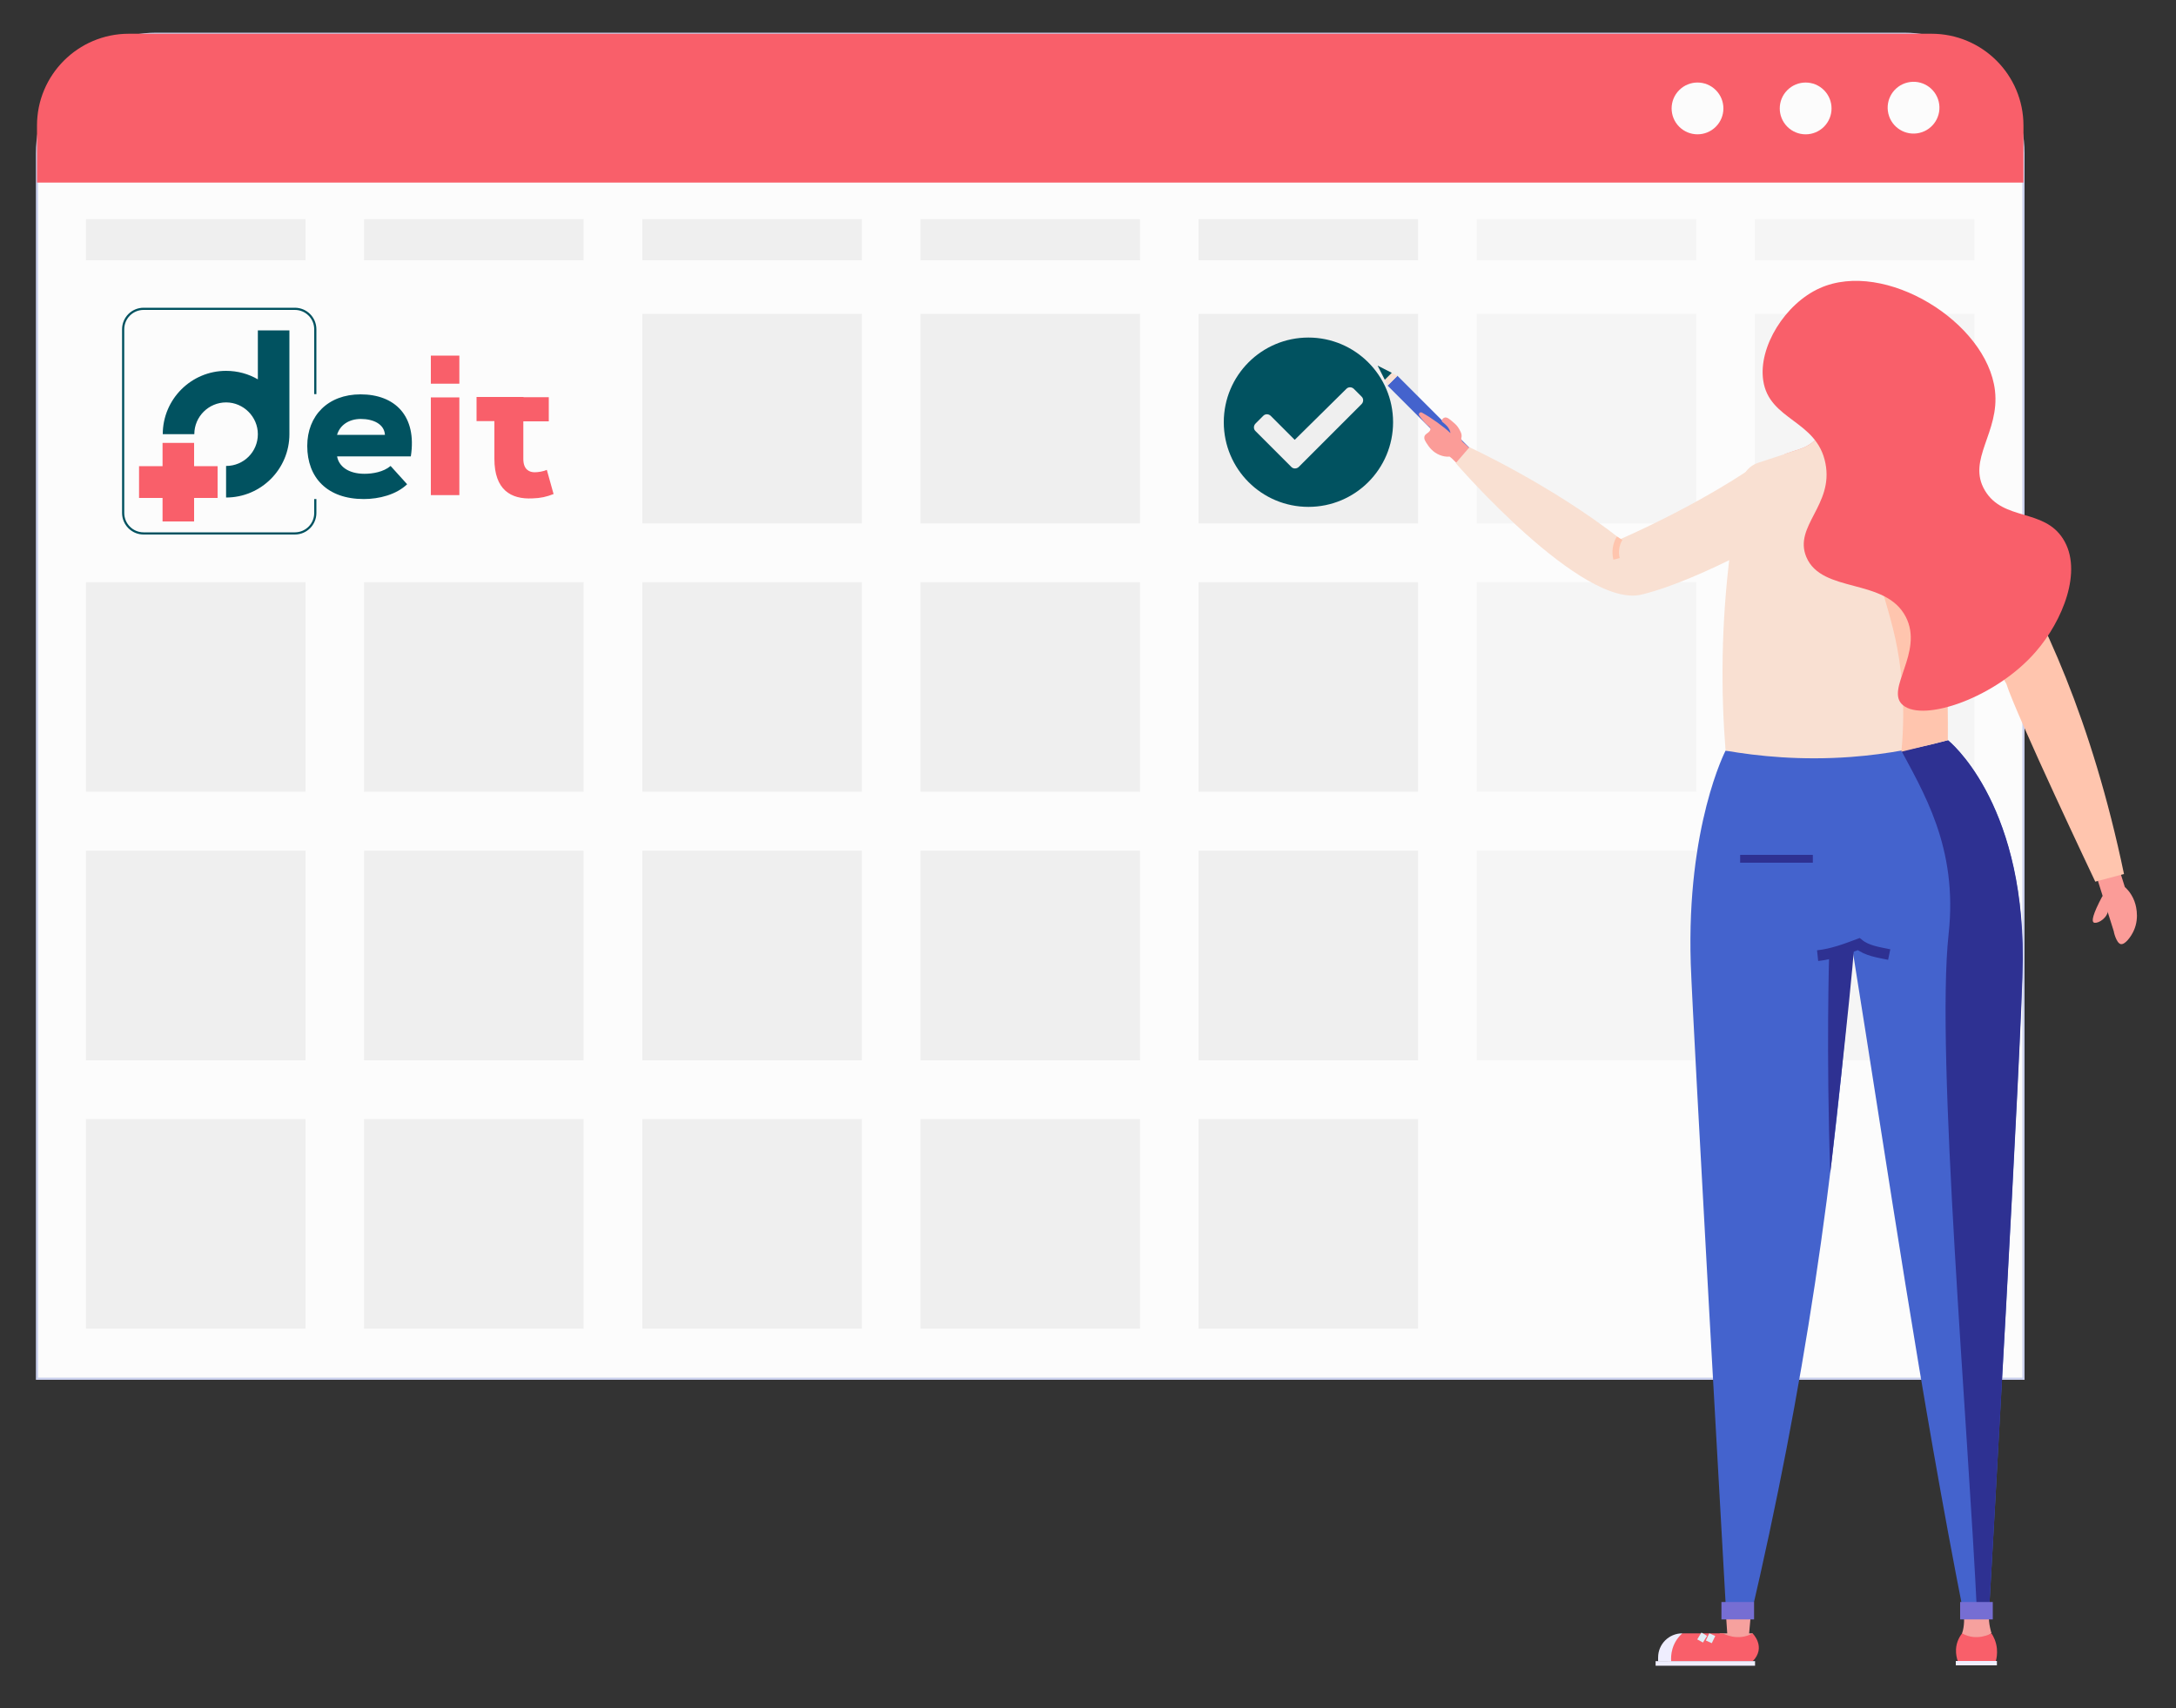 <?xml version="1.0" encoding="utf-8"?>
<!-- Generator: Adobe Illustrator 24.0.0, SVG Export Plug-In . SVG Version: 6.00 Build 0)  -->
<svg version="1.1" id="Layer_1" xmlns="http://www.w3.org/2000/svg" xmlns:xlink="http://www.w3.org/1999/xlink" x="0px" y="0px"
	 viewBox="0 0 1000 785" style="enable-background:new 0 0 1000 785;" xml:space="preserve">
<rect x="0" y="0" width="1000" height="785" fill="#333333" stroke="none"/>
<style type="text/css">
	.st0{fill:#FCFCFC;stroke:#CAD0ED;stroke-miterlimit:10;}
	.st1{fill:#F95F6A;}
	.st2{fill:#FCFCFC;}
	.st3{fill:#F5F5F5;}
	.st4{fill:#EFEFEF;}
	.st5{fill:#4463CD;}
	.st6{fill:#F9E0D2;}
	.st7{fill:#015260;}
	.st8{fill:#F6A19E;}
	.st9{fill:#FF9549;}
	.st10{fill:#FB9C98;}
	.st11{fill:#FFC5AE;}
	.st12{fill:#2D2B2C;}
	.st13{fill:#2E3192;}
	.st14{fill:#EFEEFE;}
	.st15{fill:none;stroke:#FFC5AE;stroke-width:2.991;stroke-miterlimit:10;}
	.st16{fill:none;stroke:#E1EEF7;stroke-width:2.991;stroke-miterlimit:10;}
	.st17{fill:#766ED3;}
	.st18{fill:none;stroke:#1894A8;stroke-width:2.991;stroke-miterlimit:10;}
	.st19{fill:none;stroke:#2E3192;stroke-width:4.934;stroke-miterlimit:10;}
	.st20{enable-background:new    ;}
	.st21{fill:none;stroke:#015260;}
</style>
<path class="st0" d="M929.9,633.5H17V70.4c0-30.3,24.6-54.9,54.9-54.9H875c30.3,0,54.9,24.6,54.9,54.9V633.5z"/>
<path class="st1" d="M887.6,15.5H59.2C35.9,15.5,17,34.4,17,57.7v26.2h912.9V57.7C929.9,34.4,911,15.5,887.6,15.5z"/>
<ellipse transform="matrix(0.973 -0.23 0.23 0.973 12.107 203.431)" class="st2" cx="879.6" cy="49.7" rx="11.9" ry="11.9"/>
<ellipse transform="matrix(0.707 -0.707 0.707 0.707 207.925 601.426)" class="st2" cx="829.9" cy="49.7" rx="11.9" ry="11.9"/>
<ellipse transform="matrix(0.707 -0.707 0.707 0.707 193.368 566.282)" class="st2" cx="780.2" cy="49.7" rx="11.9" ry="11.9"/>
<g>
	<g>
		<rect x="806.5" y="100.7" class="st3" width="100.9" height="18.9"/>
	</g>
	<g>
		<rect x="678.6" y="100.7" class="st3" width="100.9" height="18.9"/>
	</g>
	<g>
		<rect x="550.8" y="100.7" class="st4" width="100.9" height="18.9"/>
	</g>
	<g>
		<rect x="423" y="100.7" class="st4" width="100.9" height="18.9"/>
	</g>
	<g>
		<rect x="295.2" y="100.7" class="st4" width="100.9" height="18.9"/>
	</g>
	<g>
		<rect x="167.3" y="100.7" class="st4" width="100.9" height="18.9"/>
	</g>
	<g>
		<rect x="39.5" y="100.7" class="st4" width="100.9" height="18.9"/>
	</g>
</g>
<g>
	<g>
		<rect x="806.5" y="144.2" class="st3" width="100.9" height="96.3"/>
	</g>
	<g>
		<rect x="678.6" y="144.2" class="st3" width="100.9" height="96.3"/>
	</g>
	<g>
		<rect x="550.8" y="144.2" class="st4" width="100.9" height="96.3"/>
	</g>
	<g>
		<rect x="423" y="144.2" class="st4" width="100.9" height="96.3"/>
	</g>
	<g>
		<rect x="295.2" y="144.2" class="st4" width="100.9" height="96.3"/>
	</g>
</g>
<g>
	<g>
		<rect x="806.5" y="267.5" class="st3" width="100.9" height="96.3"/>
	</g>
	<g>
		<rect x="678.6" y="267.5" class="st3" width="100.9" height="96.3"/>
	</g>
	<g>
		<rect x="550.8" y="267.5" class="st4" width="100.9" height="96.3"/>
	</g>
	<g>
		<rect x="423" y="267.5" class="st4" width="100.9" height="96.3"/>
	</g>
	<g>
		<rect x="295.2" y="267.5" class="st4" width="100.9" height="96.3"/>
	</g>
	<g>
		<rect x="167.3" y="267.5" class="st4" width="100.9" height="96.3"/>
	</g>
	<g>
		<rect x="39.5" y="267.5" class="st4" width="100.9" height="96.3"/>
	</g>
</g>
<g>
	<rect x="806.5" y="390.9" class="st3" width="100.9" height="96.3"/>
</g>
<g>
	<rect x="678.6" y="390.9" class="st3" width="100.9" height="96.3"/>
</g>
<g>
	<rect x="550.8" y="390.9" class="st4" width="100.9" height="96.3"/>
</g>
<g>
	<rect x="423" y="390.9" class="st4" width="100.9" height="96.3"/>
</g>
<g>
	<rect x="295.2" y="390.9" class="st4" width="100.9" height="96.3"/>
</g>
<g>
	<rect x="39.5" y="390.9" class="st4" width="100.9" height="96.3"/>
</g>
<g>
	<g>
		<rect x="550.8" y="514.2" class="st4" width="100.9" height="96.3"/>
	</g>
	<g>
		<rect x="423" y="514.2" class="st4" width="100.9" height="96.3"/>
	</g>
	<g>
		<rect x="295.2" y="514.2" class="st4" width="100.9" height="96.3"/>
	</g>
	<g>
		<rect x="167.3" y="514.2" class="st4" width="100.9" height="96.3"/>
	</g>
	<g>
		<rect x="39.5" y="514.2" class="st4" width="100.9" height="96.3"/>
	</g>
</g>
<g>
	<g>
		
			<rect x="655.9" y="167" transform="matrix(0.707 -0.707 0.707 0.707 55.88 522.828)" class="st5" width="6.4" height="53.9"/>
		<polygon class="st6" points="633.1,168 637.8,177.1 642.2,172.7 		"/>
		<polygon class="st7" points="633.1,168 636.4,174.5 639.6,171.3 		"/>
	</g>
	<path class="st8" d="M856.6,196.3l0.2-20.1l-20-1l-0.3,22.5c-0.4,4.1-5.4,7.3-9.3,8.6l-7,2.3c0.7,6.2,7.1,20.4,13.2,21.3
		c11.5,1.7,25.8-17.7,32.3-23.7l0,0C861.4,205,856.9,200.8,856.6,196.3z"/>
	<path class="st6" d="M827.3,206.3l-7,2.3c0,0.3,0.1,0.6,0.2,1h41.9c1.3-1.4,2.4-2.5,3.3-3.4c-3.2-0.9-6.6-3.5-8.2-6.6h-21.5
		C834.6,202.7,830.6,205.2,827.3,206.3z"/>
	<path class="st9" d="M853.9,201.2h-17.2c-0.8,0-1.5-0.7-1.5-1.5l0,0c0-0.8,0.7-1.5,1.5-1.5h17.2c0.8,0,1.5,0.7,1.5,1.5l0,0
		C855.4,200.5,854.8,201.2,853.9,201.2z"/>
	<path class="st10" d="M669.7,213.1c-0.5-0.5-1.1-1.1-1.6-1.6c-0.6-0.6-1.2-1.2-1.9-1.7c-3,0.3-6.3-1.1-8.4-3.3
		c-0.9-0.9-1.6-1.9-2.3-3c-0.3-0.5-0.6-1-0.8-1.5c-0.2-0.5-0.2-1.2,0-1.7c0.3-0.7,1.1-1.1,1.7-1.6c0.6-0.5,1.2-1.2,0.9-2
		c-0.2-0.5-0.6-0.8-1-1.1c-1.1-0.8-2.9-2.9-4.1-4.7c-0.5-0.8,0.4-1.8,1.3-1.3c4.5,2.5,9.9,6.4,13.1,9.4c-0.1-0.5-0.3-1.3-0.8-2.1
		c-0.5-0.9-1.2-1.5-1.5-1.8c-1.1-1.1-1.7-1.2-1.7-1.7c0-0.6,0.5-1.3,1.2-1.5c1.1-0.4,2.3,0.6,3.9,2c1.1,0.9,2.1,1.8,2.9,3.3
		c0.7,1.3,1.2,2.2,1.1,3.3c-0.1,0.6-0.3,1.1,0,1.8c0.2,0.5,0.6,0.9,1,1.2c1,0.9,2,1.8,3,2.8C673.6,208.5,671.6,210.8,669.7,213.1z"
		/>
	<path class="st8" d="M902.6,742.5c0,0,0.3,4.7-0.9,7.9c-1.2,3.3,8.7,3.8,8.8,3.7c0.1-0.1,4.7-3.7,4.7-3.7s-1.4-4.1-1.2-8.5"/>
	<rect x="790.3" y="750.5" class="st8" width="15.1" height="3.7"/>
	<path class="st10" d="M974.2,400.3l2.3,7.3c0,0,2.8,2.2,4.4,6.5c0.3,0.8,2.6,7.1-0.3,13.5c-1.3,2.9-4.1,6.6-6,6.2
		c-2.1-0.5-3.3-6-3.2-5.9l0,0l-7.3-23.2L974.2,400.3z"/>
	<path class="st10" d="M966.2,411.7c-4.7,8.8-4.9,11.5-4.1,12.1c1.1,0.9,5.5-1,6.6-4.8C969.5,416.3,968.5,413.4,966.2,411.7z"/>
	<path class="st11" d="M885.1,207.7c0,0,61.4,52.1,91,193.9l-13.2,3.5c0,0-36.1-76-40.9-91l-56.3-93.3L885.1,207.7z"/>
	<path class="st5" d="M895.1,340.1c0,0,34.6,27.2,34.4,100.3c-0.1,32.7-15.5,301.5-15.5,301.5l-11.4,0.6
		c-20.2-102.3-34.7-202.9-51.4-307c-2.4-0.3-14.6-1.2-16.7-3.7c-4.6-5.5-0.1-15-0.2-19.1c-0.4-16.7-0.5-55,0.6-69.1
		C848.3,344.7,882.5,341.3,895.1,340.1z"/>
	<path class="st5" d="M793,344.9c0,0-18,34.6-16,97.8c0.9,27.4,16.4,300.8,16.4,300.8c2,0.4,3.9,0.7,5.9,1.1
		c1.7-0.4,4.7,0.5,5.1-1.2c24.5-104.8,39-202.1,46.9-307.9c-1.8-22.3-7.4-69.5-9.2-91.8L793,344.9z"/>
	<path class="st12" d="M776.9,359.8"/>
	<path class="st13" d="M895.5,429.2c-6,54.9,9,225.8,13.1,313l5.4-0.3c0,0,15.5-268.8,15.6-301.5c0.2-73.1-34.4-100.3-34.4-100.3
		c-5.1,0.5-13.6,1.3-22.9,2.1C883.8,363.8,899.9,389.2,895.5,429.2z"/>
	<path class="st6" d="M793,344.9c-2.1-26.5-2.2-57.5,2.2-91.8c1.4-11.2,3.2-21.9,5.2-32c0.8-3.9,3.6-7.1,7.4-8.4
		c3.8-1.2,7.5-2.5,11.3-3.7c17-5.6,35.2-6,52.4-1.2l0,0c5.8,1.6,10.2,6.3,11.5,12.2c3.6,16.9,6.8,35.7,9,56.1
		c2.5,23.3,3.4,44.8,3.2,64c-12.2,3.3-27.2,6.4-44.5,7.7C827.7,349.5,808,347.5,793,344.9z"/>
	<path class="st11" d="M882.9,219.9c-1.3-5.9-5.7-10.6-11.5-12.2c1.1,2.9,2.3,5.8,3.4,8.7c-0.4,2.9-0.8,5.9-1.2,8.8
		c-2.7,1.5-6.8,4.3-9.8,9c-9.2,14.7,1.6,33.6,7.2,59.2c2.5,11.5,5,29.1,2.8,52c3.4-0.8,6.8-1.7,10.2-2.5c3.7-0.9,7.4-1.8,11.1-2.8
		c0.2-19.2-0.7-40.7-3.2-64C889.7,255.7,886.5,236.9,882.9,219.9z"/>
	<path class="st8" d="M836.8,154.6c-0.7,0.5-6.2,4.6-7.6,11.6c-1.8,9.4,4,22,13.4,23c9.1,1,17.5-9,18.2-18.5
		c0.6-8.4-4.6-18.3-12.3-19.7C843.1,150.1,838.3,153.6,836.8,154.6z"/>
	<path class="st8" d="M865.7,169.1c0.2-2.4-1.6-4.6-4-4.8c-2.4-0.2-4.6,1.6-4.8,4c-0.2,2.4,1.6,4.6,4,4.8
		C863.4,173.3,865.5,171.5,865.7,169.1z"/>
	<path class="st1" d="M935.6,299.4c12.2-14,21.8-37.2,12.5-51.8c-8.9-14.1-27.5-8.1-35.9-22.2c-8.5-14.2,6.9-26.6,4.6-46
		c-3.7-31.4-50.7-60.4-80.5-47c-15.9,7.1-28.3,27-26,42.4c2.7,18.5,24.7,18.1,28.6,38.1c3.8,19.2-14.7,28.8-8.8,43
		c7.1,17,36.3,9.4,45.7,27.5c8.5,16.4-9.8,33.5-1.3,40.6C884,332,917.4,320.5,935.6,299.4z"/>
	<path class="st6" d="M824.4,241.4c0,0-41.4,24.8-70,31.8c-27.4,6.7-85.4-60.4-85.4-60.4l6.3-7.3c0,0,37.8,17.4,69.4,42.2
		c0,0,33.7-14.4,62.3-34L824.4,241.4z"/>
	<path class="st1" d="M805.4,750.5c0,0,6.5,6.3,0,12.9h-39c-0.2-0.8-1-4.6,1.2-8.3c1.8-3,4.6-4.2,5.5-4.6c6.2,0,12.4,0,18.7,0
		C791.8,750.5,798.5,754.4,805.4,750.5z"/>
	
		<rect x="760.8" y="763.3" transform="matrix(-1 -1.224647e-16 1.224647e-16 -1 1567.348 1528.673)" class="st14" width="45.7" height="2.1"/>
	<path class="st14" d="M773.1,750.5c-6.1,0-11.1,4.9-11.1,11.1v1.8h6c-0.1-1.3-0.1-3.4,0.6-5.8C769.7,753.8,772,751.5,773.1,750.5z"
		/>
	<polygon class="st8" points="793.3,743.6 793.8,751 803.8,750.8 804.5,743.1 	"/>
	<rect x="898.8" y="763.2" class="st14" width="18.9" height="2"/>
	<path class="st1" d="M917.7,757.6c-0.3-3.4-1.7-5.9-2.5-7.1c0,0-6.7,3.9-13.5,0c-0.8,1-2.6,3.6-2.8,7.3c-0.1,2.4,0.4,4.3,0.8,5.4
		c5.8,0,11.7,0,17.5,0C917.6,761.9,917.9,759.9,917.7,757.6z"/>
	<path class="st15" d="M744.3,247.3c-1.7,2.8-2.2,6.3-1.4,9.5"/>
	<path class="st16" d="M783.2,750.9c-0.6,1-1.3,2-1.9,3.1"/>
	<path class="st16" d="M786.9,751.1c-0.5,1.1-1.1,2.2-1.6,3.3"/>
	<rect x="791.1" y="736.1" class="st17" width="15" height="8"/>
	<rect x="900.8" y="736.1" class="st17" width="15" height="8"/>
	<rect x="799.7" y="392.8" class="st13" width="33.4" height="3.6"/>
	<path class="st18" d="M951.5,378.4"/>
	<path class="st18" d="M952.4,381.4"/>
	<path class="st19" d="M835.3,439.1c6.6-0.7,12.8-3,18.9-5.3c3.8,3.1,9.2,3.8,14,4.8"/>
	<path class="st13" d="M840.6,438.4c0,0-1.4,45.1,0.5,100.6c0,0,9.3-80.5,11.2-106.4L840.6,438.4z"/>
</g>
<g>
	<g>
		<polygon class="st1" points="63.9,228.8 74.7,228.8 74.7,239.6 89.2,239.6 89.2,228.8 100,228.8 100,214.2 89.2,214.2 89.2,203.5 
			74.7,203.5 74.7,214.2 63.9,214.2 		"/>
		<path class="st7" d="M89.3,199.5c0-8.1,6.6-14.6,14.6-14.6s14.6,6.6,14.6,14.6c0,8.1-6.5,14.6-14.6,14.6v14.5
			c16.1,0,29.1-13.1,29.1-29.1v-47.7h-14.5v22.5c-4.3-2.5-9.3-3.9-14.6-3.9c-16.1,0-29.1,13.1-29.1,29.1L89.3,199.5L89.3,199.5
			L89.3,199.5z"/>
	</g>
	<g class="st20">
		<path class="st7" d="M154.9,209.6c0.7,4.5,5,8.1,12.6,8.1c3.7,0,8.7-0.8,12-3.6l7.6,8.4c-5,4.8-12.9,6.8-19.9,6.8
			c-16.8,0-26-9.8-26-24.4c0-13.9,9.5-23.7,24.5-23.7c15.7,0,26,9.8,23.1,28.5H154.9z M176.9,199.8c-0.3-5-5.4-7.3-11.1-7.3
			c-5.4,0-9.6,2.8-10.9,7.3H176.9z"/>
	</g>
	<g>
		<path class="st1" d="M198,182.6v44.9h13.1v-44.9H198z"/>
	</g>
	<g>
		<path class="st1" d="M240.6,182.5h11.6v11.1h-11.7v17.3c0,4.8,2.7,6.1,5.2,6.1c1.6,0,4.1-0.4,5.6-1.1l3.1,11.1
			c-3.3,1.3-6,1.9-9.7,2c-9.9,0.5-17.5-3.9-17.5-18.2v-17.3h-8.2v-11.1h8.2H240.6z"/>
	</g>
	<path id="frame_1_" class="st21" d="M144.9,229.3c0,2.1,0,4.3,0,6.4c0,5.2-4.2,9.4-9.4,9.4H66c-5.2,0-9.4-4.2-9.4-9.4v-84.4
		c0-5.2,4.2-9.4,9.4-9.4h69.5c5.2,0,9.4,4.2,9.4,9.4c0,9.9,0,19.9,0,29.8"/>
	<rect id="i" x="198" y="163.4" class="st1" width="13.1" height="12.9"/>
</g>
<g>
	<rect x="167.3" y="390.9" class="st4" width="100.9" height="96.3"/>
</g>
<path class="st7" d="M640.2,194c0,21.5-17.4,38.9-38.9,38.9c-21.5,0-38.9-17.4-38.9-38.9s17.4-38.9,38.9-38.9
	C622.7,155.1,640.2,172.5,640.2,194z M596.8,214.6l28.9-28.9c1-1,1-2.6,0-3.5l-3.5-3.5c-1-1-2.6-1-3.5,0L595,202.1l-11-11
	c-1-1-2.6-1-3.5,0l-3.5,3.5c-1,1-1,2.6,0,3.5l16.3,16.3C594.2,215.5,595.8,215.5,596.8,214.6L596.8,214.6z"/>
</svg>
